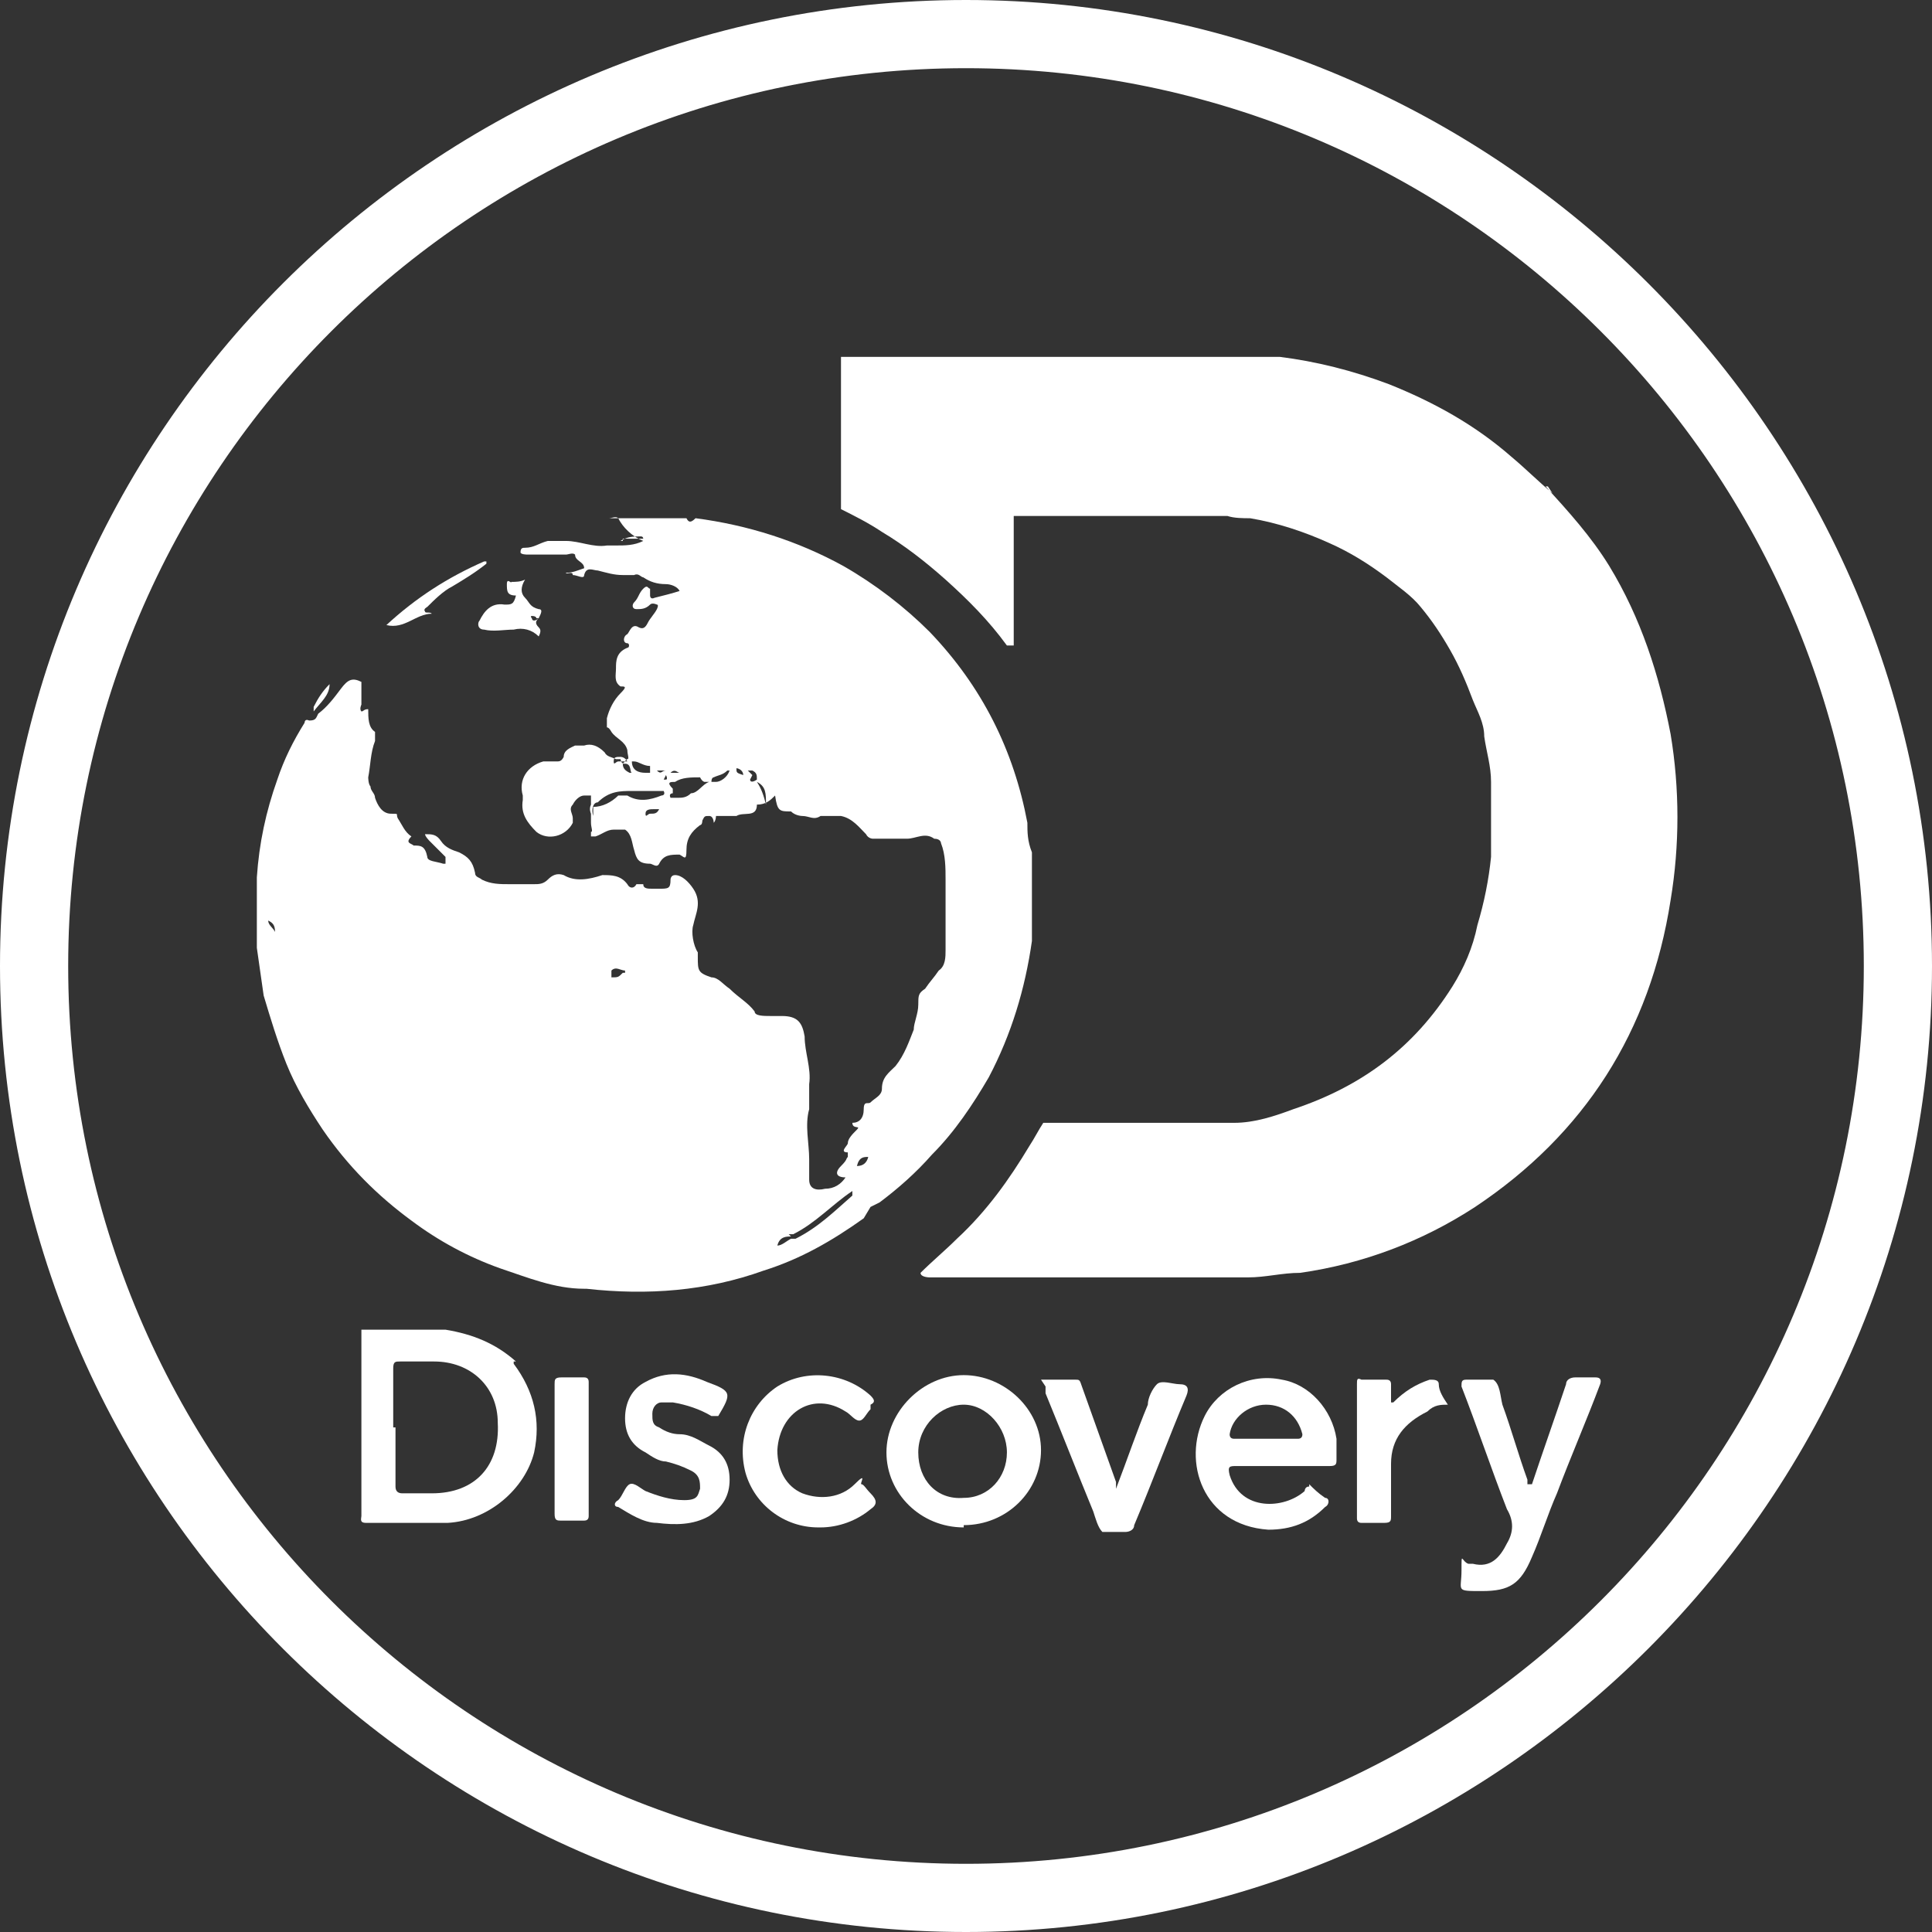 <?xml version="1.0" encoding="UTF-8"?> <svg xmlns="http://www.w3.org/2000/svg" id="Livello_1" data-name="Livello 1" version="1.1" viewBox="0 0 85 85"><rect x="0" y="0" width="85" height="85" fill="#333333" stroke="none"/><defs><style> .cls-1 { fill: #fff; stroke-width: 0px; } </style></defs><path class="cls-1" d="M84.7,42.9v-.8.8h0Z"></path><path class="cls-1" d="M84.8,41.3c0-.2,0-.5,0-.7h0v.7Z"></path><path class="cls-1" d="M43.1,84c.2,0,.4,0,.6,0h-.6Z"></path><path class="cls-1" d="M41.3,83.9h.6-.6Z"></path><path class="cls-1" d="M84.8,40.6h0v-.4.4Z"></path><path class="cls-1" d="M40.5,84c0,0,.3,0,.4,0h-.4Z"></path><path class="cls-1" d="M84.8,44h0v-.4h0v.4Z"></path><path class="cls-1" d="M84.8,43.6h0v-.4h0v.4Z"></path><path class="cls-1" d="M84.8,43.3h0v-.4h0v.4Z"></path><path class="cls-1" d="M41,84h.4-.4Z"></path><path class="cls-1" d="M43.7,84h.4-.4Z"></path><path class="cls-1" d="M44.1,84h.3-.4.1Z"></path><path class="cls-1" d="M38,53.6c-1.4,1-2.8,1.8-4.4,2.3-2.5.9-5.1,1.1-7.8.8h-.1c-1.3,0-2.5-.5-3.7-.9-1.4-.5-2.7-1.2-3.9-2.1-1.5-1.1-2.8-2.4-3.9-4-.6-.9-1.2-1.9-1.6-2.9-.4-1-.7-2-1-3-.1-.7-.2-1.4-.3-2.1v-3.1c.1-1.5.4-2.9.9-4.3.3-.9.7-1.7,1.2-2.5,0,0,0-.2.2-.1.3,0,.3-.1.4-.3.4-.3.7-.7,1-1.1s.5-.5.9-.3v1s-.1.2,0,.3c.1,0,.1-.1.3-.1,0,.4,0,.8.3,1v.4c-.2.5-.2,1.1-.3,1.6,0,0,0,.3.1.4,0,.2.2.3.2.5.1.3.3.7.7.7s.2,0,.3.2c.2.3.3.6.6.8,0,0,.1,0,0,0-.3.3,0,.3.1.4.3,0,.5,0,.6.5,0,.2.4.2.7.3h.1v-.3l-.7-.7s-.2-.2-.2-.3c.3,0,.5,0,.7.3.2.3.5.4.8.5.4.2.6.4.7.9,0,.2.2.2.3.3.4.2.8.2,1.2.2h1.1c.2,0,.4,0,.6-.2s.4-.3.7-.2c.5.3,1.1.2,1.7,0,.4,0,.8,0,1.1.4.1.2.3.2.4,0h.3c0,.2.2.2.4.2h.3c.4,0,.5,0,.5-.4,0,0,0-.2.2-.2.3,0,.6.3.8.6.4.6.1,1.1,0,1.6-.1.3,0,.9.2,1.2v.2c0,.6,0,.7.6.9.3,0,.5.3.8.5.4.4.8.6,1.1,1,0,.2.4.2.7.2h.5c.7,0,.9.3,1,.9,0,.7.3,1.4.2,2.1v.4c0,.2,0,.5,0,.7-.2.7,0,1.5,0,2.2,0,.3,0,.6,0,.9,0,.4.3.5.7.4.4,0,.7-.2.9-.5-.4,0-.5-.2-.2-.5s.2-.3.3-.4v-.2c-.4,0,0-.3,0-.4,0-.2.2-.4.4-.6.2-.2-.2,0-.2-.3.3,0,.5-.2.5-.6s.2-.2.3-.3c.2-.2.5-.3.5-.6,0-.5.3-.7.6-1,.4-.5.6-1.1.8-1.6,0-.3.2-.7.2-1.1s0-.5.3-.7c.2-.3.4-.5.6-.8.3-.2.3-.6.3-.9,0-.6,0-1.1,0-1.7,0-.5,0-.9,0-1.4s0-1.1-.2-1.6c0,0,0-.2-.3-.2h0c-.4-.3-.8,0-1.2,0h-1.5c0,0-.2,0-.3-.2-.3-.3-.6-.7-1.1-.8-.3,0-.6,0-.9,0-.3.2-.5,0-.8,0,0,0-.3,0-.5-.2-.5,0-.6,0-.7-.7-.2.2-.4.4-.8.4h0c0,.6-.6.3-.9.5,0,0-.5,0-.7,0-.2,0-.3,0-.2,0,0,0,0,.2-.1.3,0,0,0-.3-.2-.3s-.2,0-.3.2c0,0,0,.2-.1.2-.4.3-.6.6-.6,1.1s-.1.3-.3.2c-.4,0-.7,0-.9.4-.1.2-.3,0-.4,0-.5,0-.6-.2-.7-.6-.1-.3-.1-.7-.4-.9h-.5c-.3,0-.5.2-.8.3h-.2v-.2c.1,0,0-.2,0-.4v-.4c0,0-.1-.2,0-.4v-.4c0,0-.2,0-.3,0-.2,0-.4.2-.5.4-.2.2,0,.4,0,.6v.2c-.3.6-1.1.8-1.6.4-.4-.4-.7-.8-.6-1.4v-.2c-.2-.7.2-1.3.9-1.5.2,0,.4,0,.6,0,.1,0,.2,0,.3-.2,0-.3.3-.4.5-.5h.4c.3-.1.6,0,.9.3.1.2.3.2.5.3,0,0,.2,0,.2,0,.1.4.2,0,.3,0,.1,0,0-.2,0-.4-.1-.4-.5-.5-.7-.8,0,0-.1-.2-.2-.2v-.4c.1-.4.3-.8.6-1.1s.2-.3,0-.3c-.3-.2-.2-.5-.2-.8s0-.7.5-.9c.1,0,.1-.2,0-.2-.2,0-.2-.3,0-.4.1-.1.2-.5.5-.3.2.1.3,0,.4-.2s.3-.4.4-.6c0,0,.1-.2,0-.2,0,0-.2-.1-.3,0-.2.2-.4.2-.6.2s-.2-.2-.1-.3c.2-.2.2-.4.4-.6.2-.2.2,0,.3,0v.3s0,.2.2.1c.4-.1.8-.2,1.1-.3-.1-.2-.4-.3-.6-.3-.4,0-.7-.1-1-.3-.1,0-.2-.2-.4-.1h-.5c-.4,0-.7-.1-1.1-.2-.2,0-.5-.2-.6.2,0,.2-.3,0-.5,0,0-.2-.3,0-.3-.1.3,0,.5-.1.8-.2,0-.3-.4-.3-.4-.6-.1-.1-.3,0-.4,0h-1.7s-.3,0-.3-.1c0-.2.1-.2.2-.2.4,0,.6-.2,1-.3h.8c.6,0,1.2.3,1.8.2h.4c.4,0,.8,0,1.2-.2-.5-.2-.9-.6-1.1-1-.1-.1-.3,0-.4,0h-.6,4c.1.2.2.2.4,0,2.3.3,4.5,1,6.5,2.1,1.4.8,2.7,1.8,3.8,2.9,2.3,2.4,3.7,5.2,4.3,8.4,0,.4,0,.8.2,1.3v3.9c-.3,2.1-.9,4.1-1.9,6-.7,1.2-1.5,2.4-2.5,3.4-.7.8-1.5,1.5-2.3,2.1l-.4.2ZM33,34.3s0,.2.3,0c0-.2,0-.3-.2-.4h-.2c0,0,0,0,.2.2h0ZM34.8,54.4c-.2,0-.5,0-.6.4,0,0-.3,0-.4,0h.4c.2,0,.4-.2.6-.3h.2c1-.5,1.7-1.2,2.5-1.9v-.2c-.9.6-1.6,1.4-2.6,1.9h-.2,0ZM26.1,35.5c.4,0,.8-.2,1.1-.5h.4c.5.3,1,.2,1.5,0,0,0,.2,0,.1-.2h-1.4c-.5,0-1,0-1.5.5-.2,0-.3.3-.2.6v-.3ZM31,34.4c0,0-.1,0-.2-.2-.4,0-.8,0-1.1.2-.2,0-.4,0-.1.3v.2s-.2,0-.1.2h.3c.2,0,.4,0,.6-.2.3,0,.5-.4.8-.5h-.2ZM27.8,33.5c0,.4.3.5.6.5h.2v-.3c-.3,0-.5-.2-.7-.2h-.1ZM27.4,23.7h.9s0-.1-.1-.1c-.3,0-.6,0-.9.2h.1ZM32,33.9c-.2.2-.4.2-.6.3,0,0-.1,0-.1.2,0,0,0,0,.2,0,.2,0,.5-.2.6-.5h0ZM28.6,35.8c.2,0,.3,0,.4-.2,0,0-.1,0-.2,0-.2,0-.4,0-.4.2s.1,0,.2,0ZM27.5,42.7c-.2,0-.4-.2-.6,0v.3c.3,0,.3,0,.5-.2h.1ZM33.3,34.4c.2.3.3.6.4,1,0-.5,0-.8-.4-1ZM27.8,34c-.1,0,0-.4-.3-.4s0,0-.1,0c0,.2.1.3.3.4h.1ZM27.3,33.5h.3c0,0-.1-.2-.3-.2s-.3,0-.3.2.1,0,.2,0h0ZM37.7,51.3q.4,0,.5-.4c-.2,0-.4,0-.5.4ZM29.3,33.9c-.2,0-.3,0-.4,0h0c.2.2.2,0,.4,0ZM29.9,34c-.1,0-.2-.2-.4,0h.4ZM12.1,41c0-.3-.1-.4-.3-.5,0,.2.2.3.3.5ZM32.7,34.1c0-.2-.2-.3-.3-.3,0,.2,0,.2.3.3ZM29.3,34.1s0,0-.1.2c0,0,0,0,.1,0,0,0,.1,0,0-.2h0c0,0,0,0,0,0ZM33.4,55c.2,0,.3,0,.4,0,0,0-.2,0-.4,0ZM32,36.1h-.2c.1,0,.2,0,.2,0h0ZM12.1,41.1v.3h0v-.3ZM27.7,42.8v-.2h0v.2Z"></path><path class="cls-1" d="M68,21.4c1,1.1,2,2.2,2.8,3.5,1.4,2.3,2.2,4.8,2.7,7.4.4,2.4.4,4.9,0,7.3-.9,5.8-3.8,10.3-8.6,13.5-2.3,1.5-4.9,2.5-7.7,2.9-.8,0-1.5.2-2.3.2h-14c0,0-.4,0-.4-.2.5-.5,1.1-1,1.6-1.5,1.3-1.2,2.3-2.6,3.2-4.1.2-.3.4-.7.6-1h8.4c.9,0,1.8-.3,2.6-.6,3-1,5.3-2.7,7-5.4.5-.8.9-1.7,1.1-2.7.3-1,.5-2,.6-3v-3.3c0-.7-.2-1.3-.3-2,0-.6-.3-1.1-.5-1.6-.3-.8-.6-1.5-1-2.2s-.8-1.3-1.3-1.9c-.4-.5-1-.9-1.5-1.3-.8-.6-1.6-1.1-2.5-1.5-1.1-.5-2.3-.9-3.5-1.1-.3,0-.7,0-1-.1h-9.4v5.7h-.3c-.8-1.1-1.7-2-2.7-2.9-.9-.8-1.8-1.5-2.8-2.1-.6-.4-1.2-.7-1.8-1h0v-6.7h19.3c1.6.2,3.2.6,4.8,1.2,2,.8,3.8,1.8,5.4,3.2.6.5,1.2,1.1,1.8,1.6l-.2-.3Z"></path><path class="cls-1" d="M22.6,60c.9,1.2,1.2,2.5.9,3.9-.4,1.6-2,3-3.8,3.1h-3.6c-.3,0-.2-.2-.2-.3v-8.2h3.7c1.2.2,2.2.6,3.1,1.4h-.1ZM17.4,62.8v2.6q0,.3.3.3h1.3c1.9,0,3-1.2,2.9-3.1,0-1.6-1.2-2.7-2.8-2.7h-1.5c-.2,0-.3,0-.3.3v2.6h.1Z"></path><path class="cls-1" d="M22.5,25.6c.2,0,.4,0,.6-.1h0q-.3.5,0,.8c.2.2.2.4.6.5.2,0,.1.2,0,.4-.1.1-.2.2,0,.4.1.1.1.2,0,.4-.3-.3-.7-.4-1.1-.3-.4,0-.9.1-1.3,0-.3,0-.3-.3-.2-.4.2-.4.5-.8,1.1-.7.3,0,.4,0,.5-.4-.4,0-.4-.2-.4-.5s.2,0,.2-.1ZM23.6,27.2s0-.1-.2-.1c0,0-.1,0,0,.1,0,0,0,.1.1.1,0,0,.1,0,.2-.1h-.1Z"></path><path class="cls-1" d="M21.4,24.8c-.5.4-1,.7-1.5,1-.4.2-.8.6-1.1.9,0,0-.2.1-.1.2,0,.1.2,0,.3.1-.7,0-1.2.7-2,.5,1.3-1.2,2.7-2.1,4.3-2.8h.2-.1Z"></path><path class="cls-1" d="M13.8,31.1c.2-.4.4-.7.7-1,0,.5-.4.8-.7,1.2h0v-.2Z"></path><path class="cls-1" d="M57.6,65.3c.2.2.4.4.7.6.2,0,.2.3,0,.4-.7.7-1.5,1-2.5,1-2.9-.2-3.8-3-2.8-5,.6-1.2,2-1.9,3.4-1.6,1.2.2,2.2,1.3,2.4,2.6v.9c0,.2,0,.3-.3.3h-4.1c-.3,0-.4,0-.3.4.5,1.6,2.4,1.5,3.3.7,0,0,0-.2.2-.2h0ZM55.7,63.3h1.4q.2,0,.2-.2c-.2-.8-.8-1.3-1.6-1.3s-1.5.6-1.6,1.3q0,.2.2.2h1.4Z"></path><path class="cls-1" d="M42.4,67.2c-1.9,0-3.4-1.5-3.4-3.3s1.6-3.4,3.4-3.4,3.4,1.5,3.4,3.3-1.5,3.3-3.4,3.3h0ZM40.4,63.9c0,1.2.8,2.1,2,2,1.1,0,1.9-.9,1.9-2s-.9-2.1-1.9-2.1-2,.9-2,2.1Z"></path><path class="cls-1" d="M67.4,65.3c.5-1.5,1-2.9,1.5-4.4,0-.2.2-.3.4-.3h.9q.3,0,.2.3c-.6,1.6-1.3,3.2-1.9,4.8-.4.9-.7,1.9-1.1,2.8-.5,1.2-1,1.5-2.2,1.5s-.9,0-.9-.9,0-.4.3-.3h.2c.8.2,1.2-.3,1.5-.9.3-.5.3-1,0-1.5-.7-1.8-1.3-3.6-2-5.4,0-.2,0-.3.2-.3.4,0,.9,0,1.2,0,.3.2.3.7.4,1.1.4,1.1.7,2.2,1.1,3.3v.2h.2Z"></path><path class="cls-1" d="M31.3,62.3c-.5-.3-1.1-.5-1.7-.6h-.5c-.2,0-.4.2-.4.5s0,.5.3.6c.3.2.6.3.9.3.5,0,.9.3,1.3.5.6.3.9.8.9,1.5s-.3,1.2-.9,1.6c-.7.4-1.5.4-2.3.3-.6,0-1.2-.4-1.7-.7-.2,0-.2-.2,0-.3.2-.2.3-.6.5-.7s.5.2.7.3c.5.2,1.1.4,1.7.4s.6-.2.7-.5c0-.3,0-.6-.4-.8-.4-.2-.7-.3-1.1-.4-.3,0-.6-.2-.9-.4-.6-.3-.9-.8-.9-1.5s.3-1.3.9-1.6c.9-.5,1.8-.4,2.7,0,1.1.4,1.1.5.5,1.5h-.3Z"></path><path class="cls-1" d="M36,67.2c-1.5,0-2.8-1-3.2-2.4-.4-1.5.2-3,1.4-3.8,1.3-.8,3-.6,4.1.4.2.2.2.3,0,.4,0,0,0,0,0,.2-.2.2-.3.5-.5.5s-.4-.3-.6-.4c-1.4-.9-2.9,0-3,1.7,0,.9.4,1.6,1.1,1.9.8.3,1.7.2,2.3-.4s.2,0,.3,0,.2.2.4.4c.3.3.3.5,0,.7-.6.5-1.4.8-2.2.8Z"></path><path class="cls-1" d="M45.9,60.7h1.4c.2,0,.2,0,.3.3.5,1.4,1,2.8,1.5,4.2,0,0,0,0,0,.3.5-1.3.9-2.5,1.4-3.7,0-.3.2-.7.4-.9s.7,0,1,0q.5,0,.3.5c-.8,1.9-1.5,3.8-2.3,5.7,0,.2-.2.3-.4.3-.3,0-.7,0-1,0-.2-.2-.3-.6-.4-.9-.7-1.7-1.4-3.5-2.1-5.2,0,0,0-.2,0-.3l-.2-.3Z"></path><path class="cls-1" d="M61.3,61.7c.5-.5,1-.8,1.6-1,.2,0,.4,0,.4.2,0,.3.2.6.4.9-.3,0-.6,0-.9.3-1,.5-1.6,1.2-1.6,2.3v2.3c0,.2,0,.3-.3.3h-1q-.2,0-.2-.2v-5.9c0-.2,0-.3.2-.2h1.1q.2,0,.2.2v.8h0Z"></path><path class="cls-1" d="M24.4,63.8v-2.9c0-.2,0-.3.3-.3h1q.2,0,.2.2v5.9q0,.2-.2.2h-1c-.2,0-.3,0-.3-.3v-3,.2Z"></path><path class="cls-1" d="M42.5,85C19.1,85,0,66,0,42.5S19.1,0,42.5,0s42.5,19.1,42.5,42.5-19.1,42.5-42.5,42.5ZM42.5,3C20.7,3,3,20.7,3,42.5s17.7,39.5,39.5,39.5,39.5-17.7,39.5-39.5S64.3,3,42.5,3Z"></path></svg> 